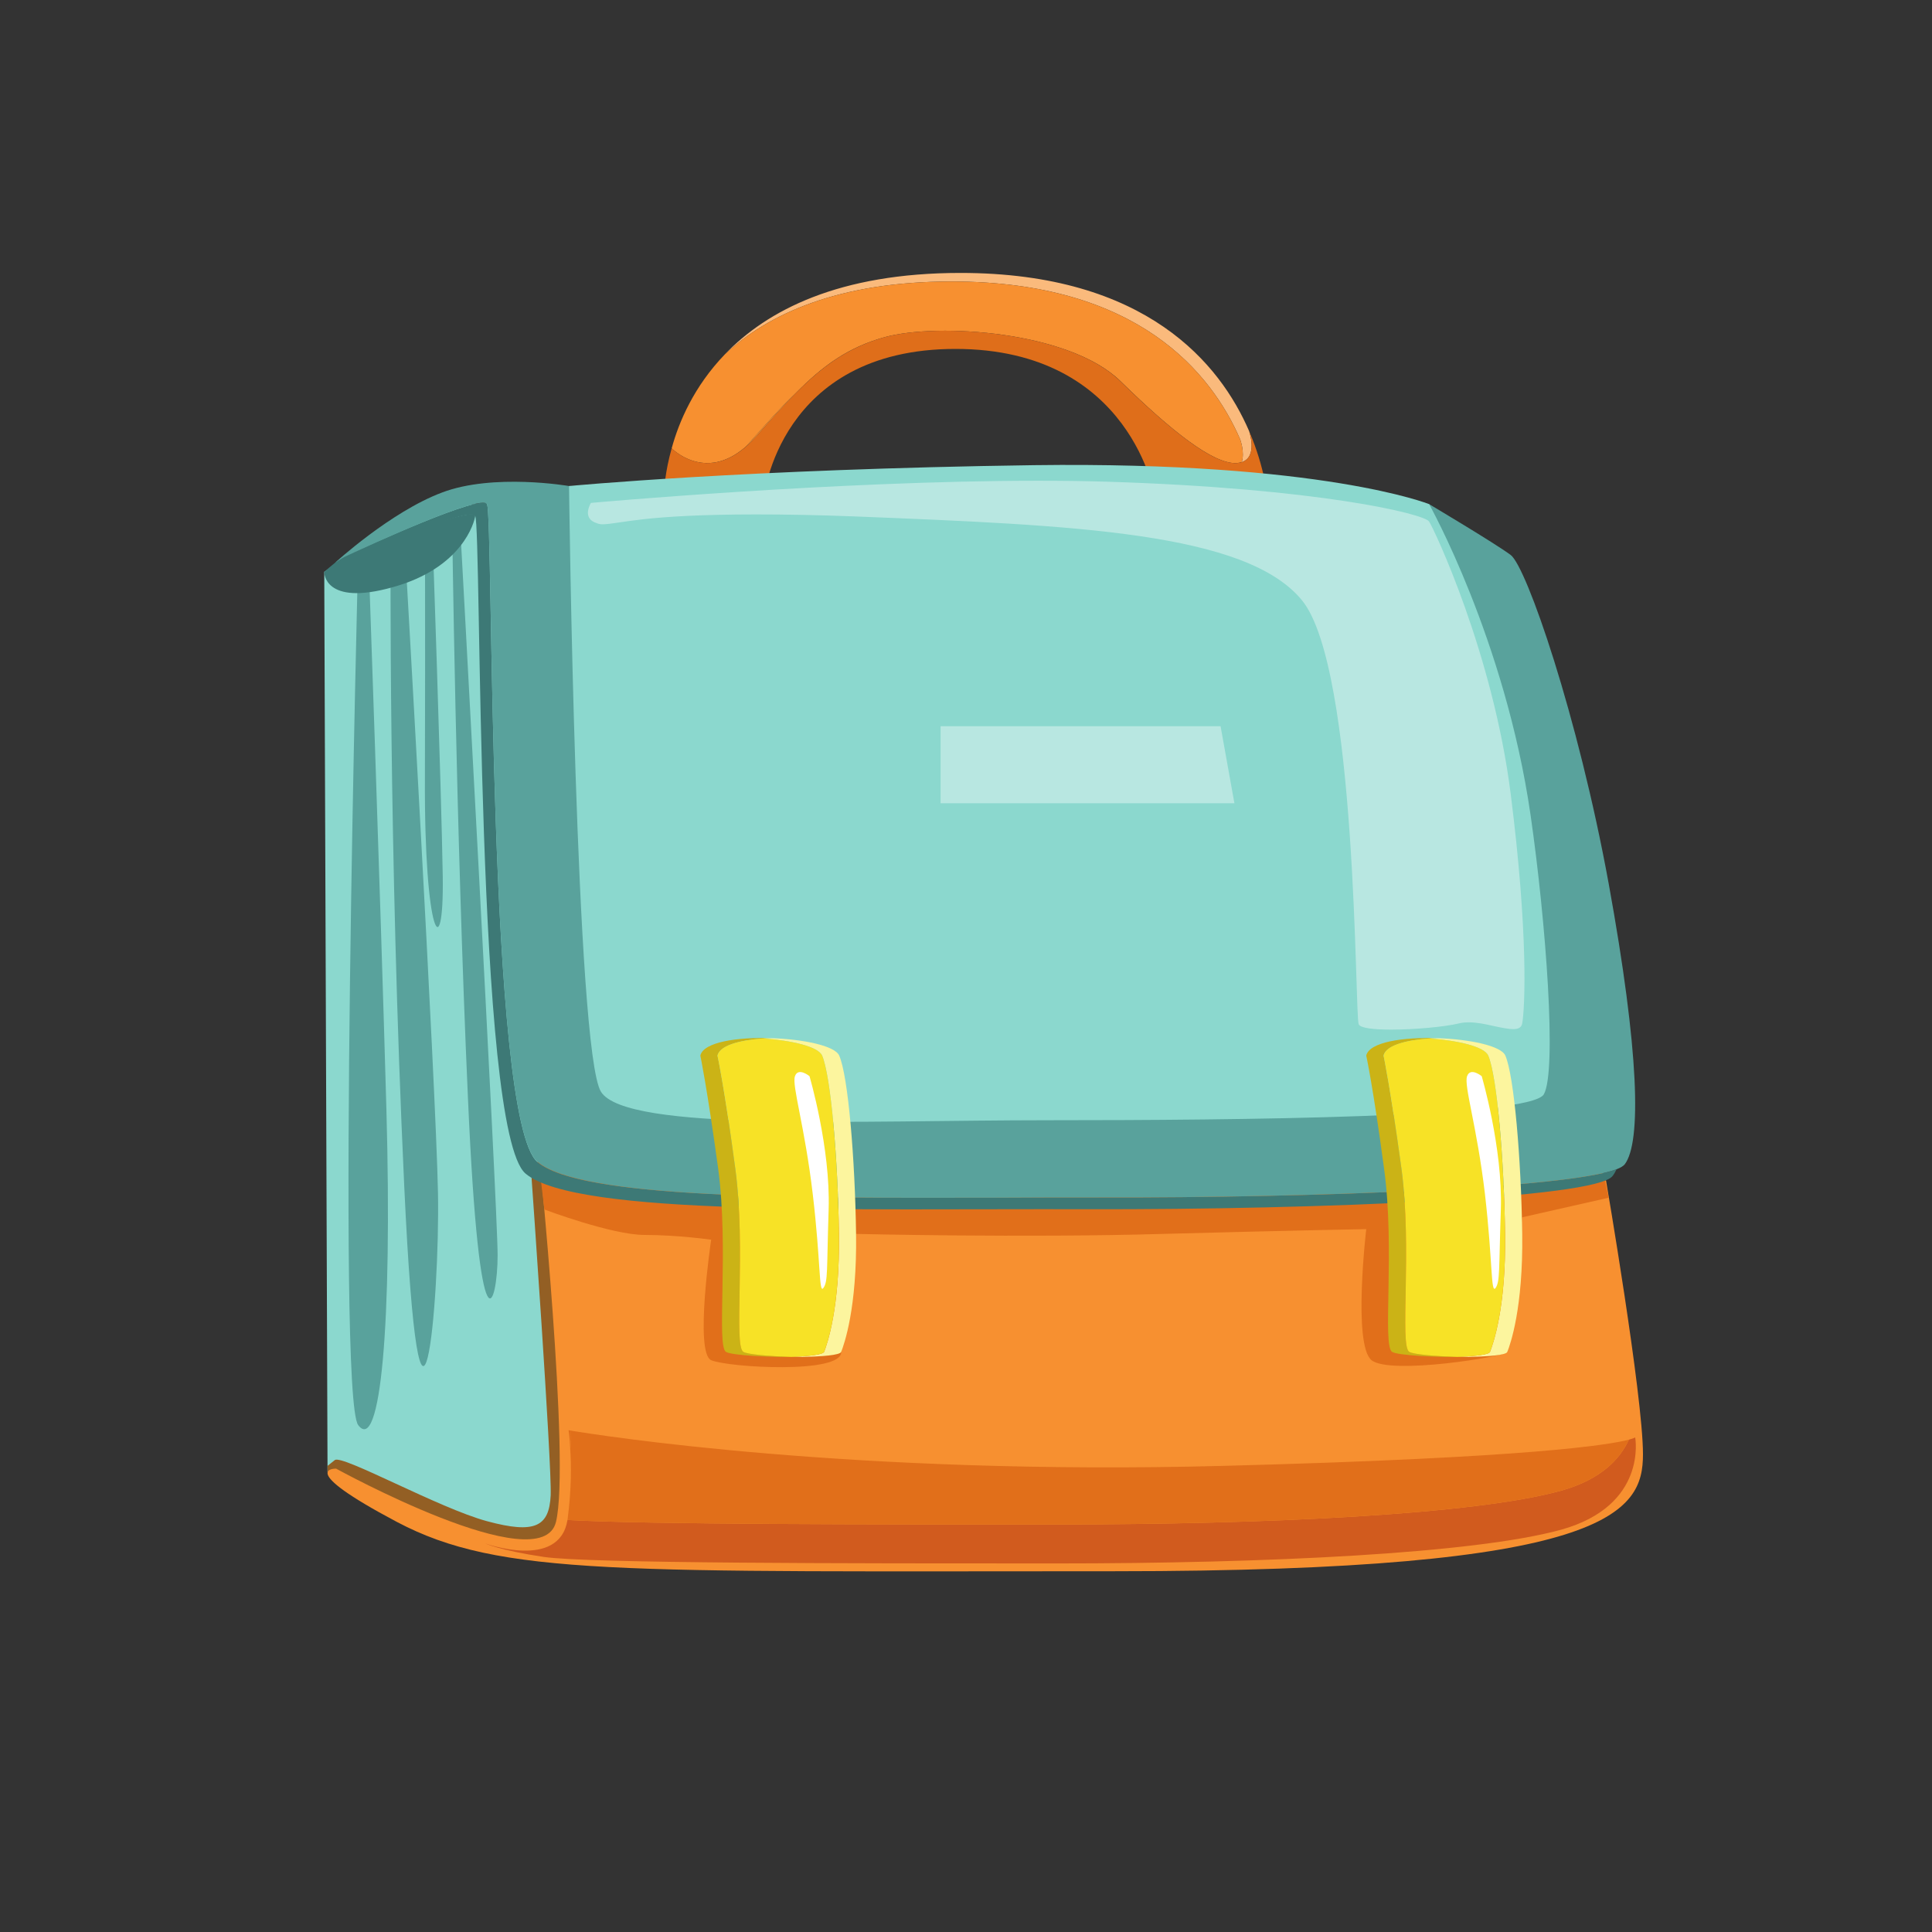<svg xmlns="http://www.w3.org/2000/svg" xmlns:xlink="http://www.w3.org/1999/xlink" width="40" zoomAndPan="magnify" viewBox="0 0 30 30" height="40" preserveAspectRatio="xMidYMid meet" version="1.2"><rect x="0" y="0" width="30" height="30" fill="#333333" stroke="none"/><defs><clipPath id="3dd0c50921"><path d="M 11 4.238 L 20 4.238 L 20 8 L 11 8 Z M 11 4.238 "/></clipPath><clipPath id="79d6e1f70e"><path d="M 10 4.238 L 20 4.238 L 20 8 L 10 8 Z M 10 4.238 "/></clipPath><clipPath id="cc5be8c01e"><path d="M 5 7 L 10 7 L 10 24.559 L 5 24.559 Z M 5 7 "/></clipPath><clipPath id="d15d374073"><path d="M 5 18 L 10 18 L 10 24.559 L 5 24.559 Z M 5 18 "/></clipPath><clipPath id="604205821b"><path d="M 5 17 L 25.598 17 L 25.598 24.559 L 5 24.559 Z M 5 17 "/></clipPath><clipPath id="440eb2fd25"><path d="M 5 7 L 25.598 7 L 25.598 19 L 5 19 Z M 5 7 "/></clipPath><clipPath id="3d33f776ef"><path d="M 7 22 L 25.598 22 L 25.598 24.559 L 7 24.559 Z M 7 22 "/></clipPath><clipPath id="aead2ca530"><path d="M 8 22 L 25.598 22 L 25.598 24 L 8 24 Z M 8 22 "/></clipPath></defs><g id="f1a2c2bc5b"><g clip-rule="nonzero" clip-path="url(#3dd0c50921)"><path style=" stroke:none;fill-rule:nonzero;fill:#faba7c;fill-opacity:1;" d="M 19.395 6.691 C 18.949 5.66 17.809 4.238 14.914 4.238 C 13.023 4.238 11.91 4.82 11.254 5.504 C 11.922 4.879 13.012 4.371 14.777 4.371 C 17.672 4.371 18.812 5.793 19.258 6.824 C 19.258 6.824 19.332 7.027 19.281 7.176 C 19.539 7.094 19.395 6.691 19.395 6.691 "/></g><g clip-rule="nonzero" clip-path="url(#79d6e1f70e)"><path style=" stroke:none;fill-rule:nonzero;fill:#f79030;fill-opacity:1;" d="M 19.258 6.824 C 18.812 5.793 17.672 4.371 14.777 4.371 C 13.012 4.371 11.922 4.879 11.254 5.504 C 10.777 6 10.543 6.547 10.43 6.961 C 10.43 6.961 10.941 7.492 11.578 6.938 C 11.586 6.93 11.594 6.922 11.602 6.914 C 11.875 6.605 12.109 6.34 12.348 6.113 C 12.77 5.684 13.168 5.391 13.742 5.234 C 14.574 5.008 16.609 5.145 17.398 5.918 C 18.184 6.688 18.836 7.207 19.199 7.191 C 19.23 7.188 19.258 7.184 19.281 7.176 C 19.332 7.027 19.258 6.824 19.258 6.824 "/></g><path style=" stroke:none;fill-rule:nonzero;fill:#df6e1a;fill-opacity:1;" d="M 11.859 7.734 C 11.859 7.734 12.09 5.418 14.836 5.418 C 17.582 5.418 17.938 7.734 17.938 7.734 L 19.68 7.734 C 19.68 7.734 19.648 7.277 19.395 6.691 C 19.395 6.691 19.566 7.172 19.199 7.191 C 18.832 7.207 18.184 6.688 17.395 5.918 C 16.609 5.145 14.574 5.008 13.742 5.234 C 12.91 5.465 12.445 5.977 11.738 6.781 C 11.027 7.582 10.43 6.961 10.43 6.961 C 10.324 7.336 10.316 7.598 10.316 7.598 L 11.859 7.734 "/><g clip-rule="nonzero" clip-path="url(#cc5be8c01e)"><path style=" stroke:none;fill-rule:nonzero;fill:#8bd8ce;fill-opacity:1;" d="M 5.035 8.879 L 5.086 22.855 C 5.086 22.855 7.574 24.551 8.836 24.004 C 10.102 23.461 8.004 7.809 8.004 7.809 C 8.004 7.809 6.828 7.758 6.176 8.156 C 5.527 8.555 5.035 8.879 5.035 8.879 "/></g><g clip-rule="nonzero" clip-path="url(#d15d374073)"><path style=" stroke:none;fill-rule:nonzero;fill:#935f24;fill-opacity:1;" d="M 8.254 18.289 C 8.254 18.289 8.57 22.734 8.551 23.219 C 8.527 23.703 8.312 23.824 7.562 23.621 C 6.812 23.418 5.312 22.582 5.199 22.672 C 5.086 22.762 5.086 22.762 5.086 22.762 L 5.086 22.855 L 6.434 23.609 C 6.434 23.609 8.457 24.258 9.242 23.945 C 10.031 23.633 8.527 18.289 8.527 18.289 L 8.254 18.289 "/></g><g clip-rule="nonzero" clip-path="url(#604205821b)"><path style=" stroke:none;fill-rule:nonzero;fill:#f79030;fill-opacity:1;" d="M 5.219 22.805 C 5.219 22.805 8.406 24.559 8.633 23.633 C 8.859 22.703 8.363 17.84 8.363 17.84 L 24.938 18.328 C 24.938 18.328 25.512 21.672 25.512 22.582 C 25.512 23.488 25 24.398 17.309 24.398 C 9.617 24.398 7.77 24.48 6.164 23.633 C 4.562 22.785 5.219 22.805 5.219 22.805 "/></g><path style=" stroke:none;fill-rule:nonzero;fill:#e16f1a;fill-opacity:1;" d="M 8.453 18.781 C 8.453 18.781 9.5 19.176 10.008 19.176 C 10.52 19.176 11.043 19.25 11.043 19.25 C 11.043 19.25 10.781 21.004 11.043 21.121 C 11.305 21.234 13.078 21.34 13.062 20.992 C 13.047 20.645 13.293 19.16 13.293 19.16 C 13.293 19.16 15.887 19.223 18.059 19.16 C 20.234 19.102 21.215 19.086 21.215 19.086 C 21.215 19.086 21.004 20.883 21.297 21.121 C 21.59 21.355 23.383 21.062 23.406 20.992 C 23.43 20.922 23.637 18.902 23.637 18.902 L 24.98 18.598 L 24.859 18.039 L 8.344 18.039 L 8.406 18.383 L 8.453 18.781 "/><g clip-rule="nonzero" clip-path="url(#440eb2fd25)"><path style=" stroke:none;fill-rule:nonzero;fill:#3d7976;fill-opacity:1;" d="M 17.062 18.594 C 13.422 18.586 9.125 18.707 8.344 18.043 C 7.562 17.375 7.664 8.012 7.562 7.828 C 7.473 7.668 5.707 8.473 5.301 8.66 C 5.137 8.789 5.035 8.879 5.035 8.879 C 5.035 8.879 7.273 7.828 7.379 8.012 C 7.48 8.191 7.379 17.559 8.16 18.223 C 8.941 18.887 13.238 18.766 16.879 18.777 C 20.516 18.785 24.773 18.605 25.039 18.262 C 25.062 18.234 25.082 18.199 25.102 18.156 C 24.324 18.449 20.43 18.602 17.062 18.594 "/><path style=" stroke:none;fill-rule:nonzero;fill:#59a29c;fill-opacity:1;" d="M 24.98 13.723 C 24.504 11.117 23.703 8.797 23.457 8.617 C 23.211 8.434 22.191 7.828 22.191 7.828 L 8.836 7.547 C 8.836 7.547 7.664 7.344 6.863 7.648 C 6.062 7.949 5.199 8.742 5.199 8.742 C 5.199 8.742 5.309 8.664 5.363 8.641 C 5.766 8.453 7.473 7.668 7.562 7.828 C 7.664 8.012 7.562 17.375 8.344 18.039 C 9.016 18.613 12.273 18.605 15.484 18.598 C 16.016 18.594 16.547 18.594 17.062 18.594 C 20.43 18.602 24.324 18.449 25.102 18.156 C 25.164 18.133 25.207 18.105 25.227 18.082 C 25.492 17.738 25.453 16.324 24.98 13.723 "/></g><path style=" stroke:none;fill-rule:nonzero;fill:#8bd8ce;fill-opacity:1;" d="M 8.836 7.547 C 8.836 7.547 11.574 7.285 16.055 7.223 C 20.539 7.164 22.191 7.828 22.191 7.828 C 22.191 7.828 23.371 9.93 23.766 12.652 C 24.008 14.328 24.176 16.629 23.973 16.992 C 23.766 17.355 19.223 17.395 16.281 17.395 C 13.34 17.395 9.723 17.578 9.332 16.953 C 8.941 16.324 8.836 7.547 8.836 7.547 "/><path style=" stroke:none;fill-rule:nonzero;fill:#cbb316;fill-opacity:1;" d="M 11.418 18.148 C 11.25 16.891 11.141 16.391 11.141 16.391 C 11.18 16.219 11.551 16.133 11.977 16.121 C 11.453 16.102 10.922 16.18 10.875 16.391 C 10.875 16.391 10.98 16.891 11.152 18.148 C 11.32 19.402 11.121 20.902 11.273 20.992 C 11.363 21.047 11.953 21.078 12.43 21.07 C 12.023 21.066 11.617 21.035 11.543 20.992 C 11.387 20.902 11.586 19.402 11.418 18.148 "/><path style=" stroke:none;fill-rule:nonzero;fill:#fcf59e;fill-opacity:1;" d="M 13.293 19.16 C 13.277 18.012 13.172 16.711 13.031 16.391 C 12.965 16.238 12.473 16.137 11.977 16.121 C 11.934 16.121 11.891 16.125 11.848 16.125 C 12.293 16.156 12.703 16.25 12.766 16.391 C 12.902 16.711 13.012 18.012 13.027 19.16 C 13.043 20.312 12.844 20.871 12.797 20.992 C 12.777 21.035 12.562 21.059 12.289 21.07 C 12.336 21.07 12.383 21.07 12.43 21.07 C 12.762 21.066 13.043 21.043 13.062 20.992 C 13.109 20.871 13.309 20.312 13.293 19.16 "/><path style=" stroke:none;fill-rule:nonzero;fill:#f7e226;fill-opacity:1;" d="M 12.797 20.992 C 12.844 20.871 13.043 20.312 13.027 19.16 C 13.012 18.012 12.902 16.711 12.766 16.391 C 12.703 16.25 12.293 16.156 11.848 16.125 C 11.48 16.152 11.176 16.234 11.141 16.391 C 11.141 16.391 11.25 16.891 11.418 18.148 C 11.586 19.402 11.387 20.902 11.543 20.992 C 11.605 21.031 11.934 21.059 12.289 21.07 C 12.562 21.059 12.777 21.035 12.797 20.992 "/><path style=" stroke:none;fill-rule:nonzero;fill:#cbb316;fill-opacity:1;" d="M 21.762 18.148 C 21.59 16.891 21.484 16.391 21.484 16.391 C 21.523 16.219 21.895 16.133 22.32 16.121 C 21.793 16.102 21.262 16.18 21.215 16.391 C 21.215 16.391 21.324 16.891 21.492 18.148 C 21.664 19.402 21.461 20.902 21.617 20.992 C 21.707 21.047 22.293 21.078 22.77 21.07 C 22.363 21.066 21.957 21.035 21.883 20.992 C 21.73 20.902 21.93 19.402 21.762 18.148 "/><path style=" stroke:none;fill-rule:nonzero;fill:#fcf59e;fill-opacity:1;" d="M 23.637 19.16 C 23.621 18.012 23.512 16.707 23.375 16.391 C 23.309 16.238 22.816 16.137 22.32 16.121 C 22.273 16.121 22.23 16.125 22.191 16.125 C 22.637 16.156 23.047 16.25 23.109 16.391 C 23.246 16.707 23.355 18.012 23.371 19.16 C 23.387 20.312 23.184 20.871 23.137 20.992 C 23.121 21.035 22.906 21.059 22.633 21.07 C 22.676 21.07 22.723 21.07 22.773 21.07 C 23.105 21.066 23.387 21.043 23.406 20.992 C 23.453 20.871 23.652 20.312 23.637 19.16 "/><path style=" stroke:none;fill-rule:nonzero;fill:#f7e226;fill-opacity:1;" d="M 23.137 20.992 C 23.184 20.871 23.387 20.312 23.371 19.16 C 23.355 18.012 23.246 16.707 23.109 16.391 C 23.047 16.25 22.637 16.156 22.191 16.125 C 21.82 16.152 21.52 16.234 21.484 16.391 C 21.484 16.391 21.59 16.891 21.762 18.148 C 21.93 19.402 21.73 20.902 21.883 20.992 C 21.949 21.031 22.273 21.059 22.633 21.07 C 22.906 21.059 23.121 21.035 23.137 20.992 "/><path style=" stroke:none;fill-rule:nonzero;fill:#b8e7e1;fill-opacity:1;" d="M 21.602 15.988 C 21.336 15.988 21.125 15.965 21.098 15.906 C 21.035 15.77 21.082 10.383 20.219 9.324 C 19.355 8.262 16.672 8.156 13.297 8.02 C 12.688 7.996 12.172 7.988 11.742 7.988 C 10.891 7.988 10.352 8.023 9.996 8.062 C 9.641 8.102 9.473 8.141 9.359 8.141 C 9.324 8.141 9.297 8.137 9.27 8.125 C 9.023 8.051 9.176 7.809 9.176 7.809 C 9.176 7.809 12.977 7.465 16.117 7.465 C 16.488 7.465 16.852 7.469 17.195 7.48 C 20.465 7.582 22.109 7.977 22.191 8.098 C 22.27 8.219 23.18 10.141 23.457 12.32 C 23.734 14.5 23.68 15.648 23.637 15.891 C 23.625 15.957 23.574 15.98 23.5 15.98 C 23.418 15.98 23.309 15.957 23.184 15.93 C 23.062 15.902 22.934 15.875 22.809 15.875 C 22.754 15.875 22.703 15.879 22.656 15.891 C 22.434 15.945 21.965 15.988 21.602 15.988 "/><path style=" stroke:none;fill-rule:nonzero;fill:#ffffff;fill-opacity:1;" d="M 12.57 16.711 C 12.57 16.711 12.898 17.824 12.867 18.781 C 12.836 19.734 12.859 19.898 12.785 20 C 12.715 20.098 12.746 19.605 12.621 18.547 C 12.496 17.484 12.293 16.852 12.344 16.711 C 12.395 16.566 12.57 16.711 12.57 16.711 "/><path style=" stroke:none;fill-rule:nonzero;fill:#ffffff;fill-opacity:1;" d="M 23.008 16.711 C 23.008 16.711 23.336 17.824 23.305 18.781 C 23.273 19.734 23.293 19.898 23.223 20 C 23.148 20.098 23.18 19.605 23.059 18.547 C 22.934 17.484 22.727 16.852 22.781 16.711 C 22.832 16.566 23.008 16.711 23.008 16.711 "/><path style=" stroke:none;fill-rule:nonzero;fill:#59a29c;fill-opacity:1;" d="M 5.562 8.641 C 5.562 8.641 5.223 21.672 5.562 22.129 C 5.906 22.582 6.094 20.582 6 17.223 C 5.906 13.863 5.719 8.57 5.719 8.57 L 5.562 8.641 "/><path style=" stroke:none;fill-rule:nonzero;fill:#59a29c;fill-opacity:1;" d="M 7.137 8.02 C 7.137 8.02 7.727 18.738 7.727 19.492 C 7.727 20.25 7.449 21.219 7.266 17.043 C 7.078 12.863 7.02 8.055 7.02 8.055 L 7.137 8.02 "/><path style=" stroke:none;fill-rule:nonzero;fill:#59a29c;fill-opacity:1;" d="M 6.711 8.16 C 6.711 8.16 6.852 12.207 6.875 13.609 C 6.895 15.012 6.586 14.559 6.598 12.078 C 6.605 9.594 6.598 8.203 6.598 8.203 L 6.711 8.16 "/><path style=" stroke:none;fill-rule:nonzero;fill:#59a29c;fill-opacity:1;" d="M 6.277 8.332 C 6.277 8.332 6.77 16.859 6.801 18.527 C 6.832 20.191 6.523 23.688 6.277 18.418 C 6.031 13.152 6.066 8.418 6.066 8.418 L 6.277 8.332 "/><path style=" stroke:none;fill-rule:nonzero;fill:#e16f1a;fill-opacity:1;" d="M 8.867 22.215 C 8.84 22.211 8.828 22.207 8.828 22.207 C 8.828 22.207 8.848 22.316 8.855 22.512 C 8.863 22.402 8.867 22.305 8.867 22.215 "/><g clip-rule="nonzero" clip-path="url(#3d33f776ef)"><path style=" stroke:none;fill-rule:nonzero;fill:#d15b1e;fill-opacity:1;" d="M 25.293 22.355 C 25.16 22.648 24.867 22.973 24.238 23.148 C 22.887 23.52 19.664 23.672 16.402 23.672 C 13.523 23.672 10.051 23.672 8.812 23.602 C 8.684 24.387 7.531 23.965 7.531 23.965 C 7.531 23.965 7.758 24.074 8.445 24.176 C 9.137 24.277 13.145 24.277 16.402 24.277 C 19.664 24.277 22.887 24.125 24.238 23.754 C 25.59 23.379 25.391 22.32 25.391 22.32 C 25.391 22.32 25.375 22.332 25.293 22.355 "/></g><g clip-rule="nonzero" clip-path="url(#aead2ca530)"><path style=" stroke:none;fill-rule:nonzero;fill:#e16f1a;fill-opacity:1;" d="M 24.238 23.148 C 24.867 22.973 25.16 22.648 25.293 22.355 C 24.996 22.434 23.781 22.637 18.996 22.762 C 13.246 22.914 9.289 22.285 8.867 22.215 C 8.867 22.305 8.863 22.402 8.855 22.512 C 8.871 22.75 8.875 23.113 8.816 23.57 C 8.816 23.582 8.812 23.59 8.812 23.602 C 10.051 23.672 13.523 23.672 16.406 23.672 C 19.664 23.672 22.887 23.52 24.238 23.148 "/></g><path style=" stroke:none;fill-rule:nonzero;fill:#f79030;fill-opacity:1;" d="M 11.602 6.914 C 11.594 6.922 11.586 6.93 11.578 6.938 C 11.633 6.891 11.684 6.84 11.738 6.781 C 11.957 6.531 12.156 6.309 12.348 6.113 C 12.109 6.34 11.875 6.605 11.602 6.914 "/><path style=" stroke:none;fill-rule:nonzero;fill:#b8e7e1;fill-opacity:1;" d="M 19.168 12.473 L 14.605 12.473 L 14.605 11.277 L 18.953 11.277 L 19.168 12.473 "/><path style=" stroke:none;fill-rule:nonzero;fill:#3d7976;fill-opacity:1;" d="M 5.035 8.879 C 5.035 8.879 5.02 9.422 6.102 9.117 C 7.184 8.816 7.367 8.105 7.379 8.012 C 7.387 7.914 6.781 8.09 5.984 8.43 C 5.188 8.77 5.035 8.879 5.035 8.879 "/></g></svg>